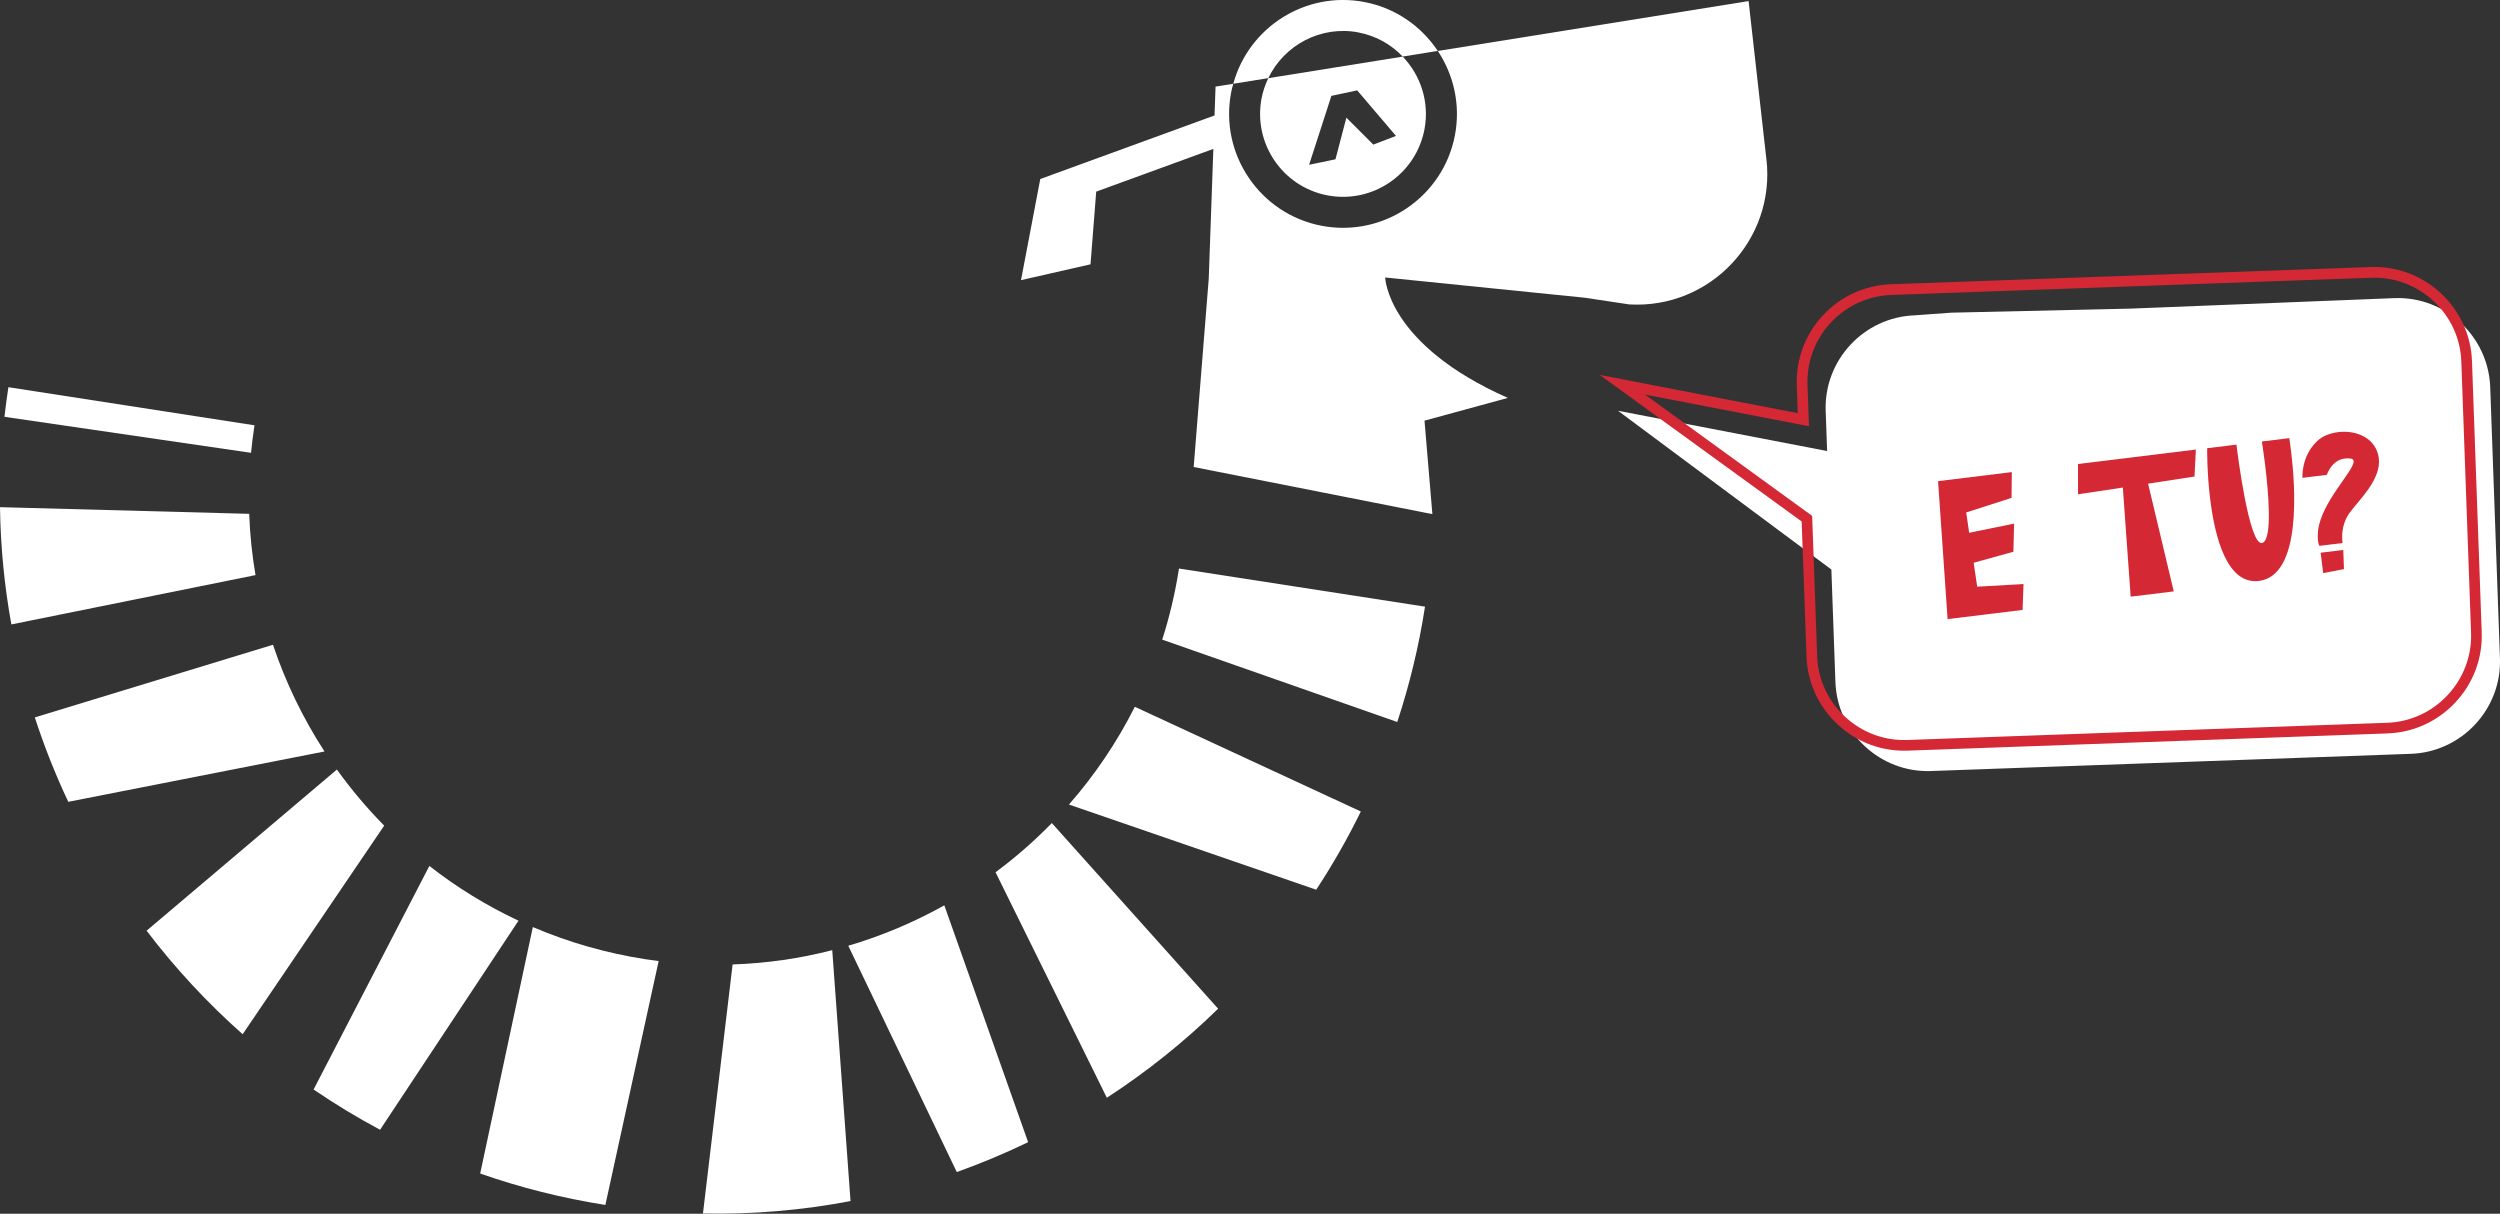 <svg xmlns="http://www.w3.org/2000/svg" id="Layer_1" data-name="Layer 1" viewBox="0 0 488.05 236.94"><rect x="0" y="0" width="488.05" height="236.94" fill="#333333" stroke="none"/><defs><style>      .cls-1 {        fill: #fff;      }      .cls-2 {        fill: #d42835;      }    </style></defs><g><path class="cls-1" d="M470.67,147.16l-93.7,3.36c-9.91.36-18.3-7.46-18.66-17.37l-.79-21.97-41.65-30.99,40.82,7.86-.28-7.83c-.36-9.91,7.46-18.3,17.37-18.66l7.15-.52,35-.79,51.55-2.05c9.91-.36,18.3,7.46,18.66,17.37l1.9,52.93c.36,9.91-7.46,18.3-17.37,18.66Z"></path><path class="cls-2" d="M466.11,143.18l-.04-1.04.04,1.04-93.7,3.36c-5.07.18-9.92-1.63-13.66-5.11-3.74-3.48-5.9-8.19-6.08-13.26l-.95-26.37-39.42-28.61,38.66,7.47-.19-5.43c-.38-10.51,7.86-19.36,18.37-19.74l93.7-3.36c5.07-.18,9.92,1.63,13.66,5.11,3.74,3.48,5.9,8.19,6.08,13.26l1.9,52.93c.18,5.07-1.63,9.92-5.11,13.66-2.94,3.16-6.76,5.19-10.94,5.86-.76.12-1.54.2-2.32.22ZM352.86,75.16l.29,8.05-32.01-6.18,32.63,23.68.98,27.38c.16,4.51,2.09,8.71,5.42,11.81,3.33,3.1,7.65,4.72,12.16,4.56l93.7-3.36c4.51-.16,8.71-2.09,11.81-5.42,3.1-3.33,4.72-7.65,4.56-12.16l-1.9-52.93c-.16-4.51-2.09-8.71-5.42-11.81-3.33-3.1-7.65-4.72-12.16-4.56l-93.7,3.36c-.7.03-1.39.09-2.06.2-8.35,1.32-14.61,8.72-14.3,17.38Z"></path><g><g><path class="cls-1" d="M246.28,19.21c-1.67,8.77,4.1,17.26,12.87,18.93,8.77,1.67,17.26-4.1,18.93-12.87,1.02-5.34-.74-10.57-4.24-14.22l-26.24,4.21c-.59,1.23-1.05,2.55-1.32,3.95ZM259.9,18.72l5.05-1.08,3.62,4.25,1.23,1.44,2.73,3.21-4.43,1.69-1.07-1.07-4.19-4.19-1.21,4.62-.92,3.51-5.15,1.07,1.36-4.2,1.71-5.28,1.28-3.97Z"></path><path class="cls-1" d="M265.21,6.34c3.43.65,6.39,2.36,8.63,4.7l6.84-1.1c-3.2-4.81-8.24-8.39-14.34-9.55-11.46-2.18-22.55,4.9-25.58,15.96l6.84-1.1c3.1-6.46,10.25-10.32,17.61-8.92Z"></path><path class="cls-1" d="M344.84,31.13l-3.48-30.92-60.67,9.74c3.11,4.68,4.47,10.52,3.34,16.45-2.29,12.04-13.96,19.98-26.01,17.68-12.04-2.29-19.98-13.96-17.68-26.01.11-.59.26-1.15.42-1.72l-3.46.56-.2,5.63-34.02,12.41-3.76,19.74,13.57-3.09,1.11-14.19,22.87-8.34-.9,25.34-2.94,36.76,46.6,9.2-1.54-18.25,16.27-4.44c-23.62-10.44-23.95-23.51-23.95-23.51l38.95,3.95,8.72,1.31c15.76.9,28.53-12.61,26.77-28.29Z"></path></g><g><path class="cls-1" d="M137.23,236.91l5.79-48.63c6.65-.22,13.16-1.17,19.45-2.79l3.57,48.98c-9.36,1.79-19,2.63-28.8,2.43Z"></path><path class="cls-1" d="M1.65,75.59l48.03,7.44c-.28,1.8-.5,3.59-.67,5.37L.87,81.37c.22-1.92.47-3.85.77-5.78Z"></path><path class="cls-1" d="M61.22,212.69l22.6-43.64c5.33,4.17,11.16,7.76,17.4,10.69l-27.02,40.81c-4.49-2.39-8.82-5.02-12.98-7.86Z"></path><path class="cls-1" d="M0,99.01l48.65,1.3c.14,4.04.56,8.04,1.23,11.96L2.22,121.9c-1.36-7.48-2.11-15.13-2.22-22.89Z"></path><path class="cls-1" d="M28.62,181.69l37.15-31.46c2.78,3.88,5.87,7.54,9.23,10.95l-27.63,40.72c-6.91-6.12-13.18-12.89-18.75-20.2Z"></path><path class="cls-1" d="M93.74,229.1l10.28-48.12c6.87,2.94,14.21,5.07,21.92,6.27.88.14,1.76.26,2.64.37l-10.4,47.61c-8.46-1.33-16.62-3.4-24.43-6.13Z"></path><path class="cls-1" d="M6.8,140.05l46.49-14.18c2.47,7.37,5.86,14.36,10.06,20.83l-50.02,9.83c-2.52-5.33-4.7-10.83-6.53-16.47Z"></path><path class="cls-1" d="M186.79,228.82l-21.19-44.19c6.56-1.93,12.84-4.59,18.75-7.89l16.36,46.23c-4.52,2.19-9.17,4.14-13.93,5.84Z"></path><path class="cls-1" d="M216.08,214.31l-21.73-44.03c3.91-2.9,7.58-6.11,10.99-9.6l32.46,36.24c-6.65,6.5-13.93,12.32-21.72,17.38Z"></path><path class="cls-1" d="M226.89,124.87c1.43-4.47,2.53-9.1,3.27-13.88l48.03,7.44c-1.2,7.77-3.03,15.29-5.42,22.52l-45.88-16.08Z"></path><path class="cls-1" d="M256.95,173.69l-48.27-16.63c5.03-5.74,9.37-12.14,12.86-19.08l44.12,20.44c-2.59,5.3-5.51,10.4-8.71,15.27Z"></path></g></g></g><g><path class="cls-2" d="M380.21,120.86l-1.86-26.93,14.4-1.77-.06,5.04-8.84,2.84.57,3.97,8.77-1.79-.13,5.49-7.76,2.15.69,4.67,9.04-.51-.18,5.05-14.64,1.79Z"></path><path class="cls-2" d="M415.95,116.48l-1.53-21.3-8.75,1.31v-5.91s23.01-2.82,23.01-2.82l-.27,5.27-9.06,1.39,5.01,21.03-8.42,1.03Z"></path><path class="cls-2" d="M431.47,97.45c-.66-5.35-.58-9.95-.58-9.95l5.71-.7.02.16c.23,1.89,2.45,19.35,4.93,19.05l.23-.07c1.83-1.02,1.08-9.76.41-15.27-.32-2.6-.63-4.48-.63-4.48l5.35-.66s.17,1.02.36,2.63c.82,6.73,2.13,24.22-6.29,25.25-6.18.76-8.57-8.38-9.51-15.97Z"></path><path class="cls-2" d="M452.8,106.57s-.2-.3-.29-1.04c-.05-.43-.05-1.03.01-1.84.58-5.66,7.17-11.9,6.95-13.67-.03-.28-.17-.42-.54-.49-.45-.07-.85-.06-1.2-.01-2.6.32-3.48,3.18-3.48,3.18l-4.76.58s-.34-4.11,2.87-7.18c1-.96,2.49-1.54,4.1-1.74,3.27-.4,6.94.91,7.81,4.43l.12.62c.52,4.25-3.94,8.23-5.78,10.81-1.56,2.23-1.42,4.73-1.32,5.51l.03.28-4.52.55ZM453.04,107.9l4.41-.54.14,3.74-4.06.78-.49-3.97Z"></path></g></svg>